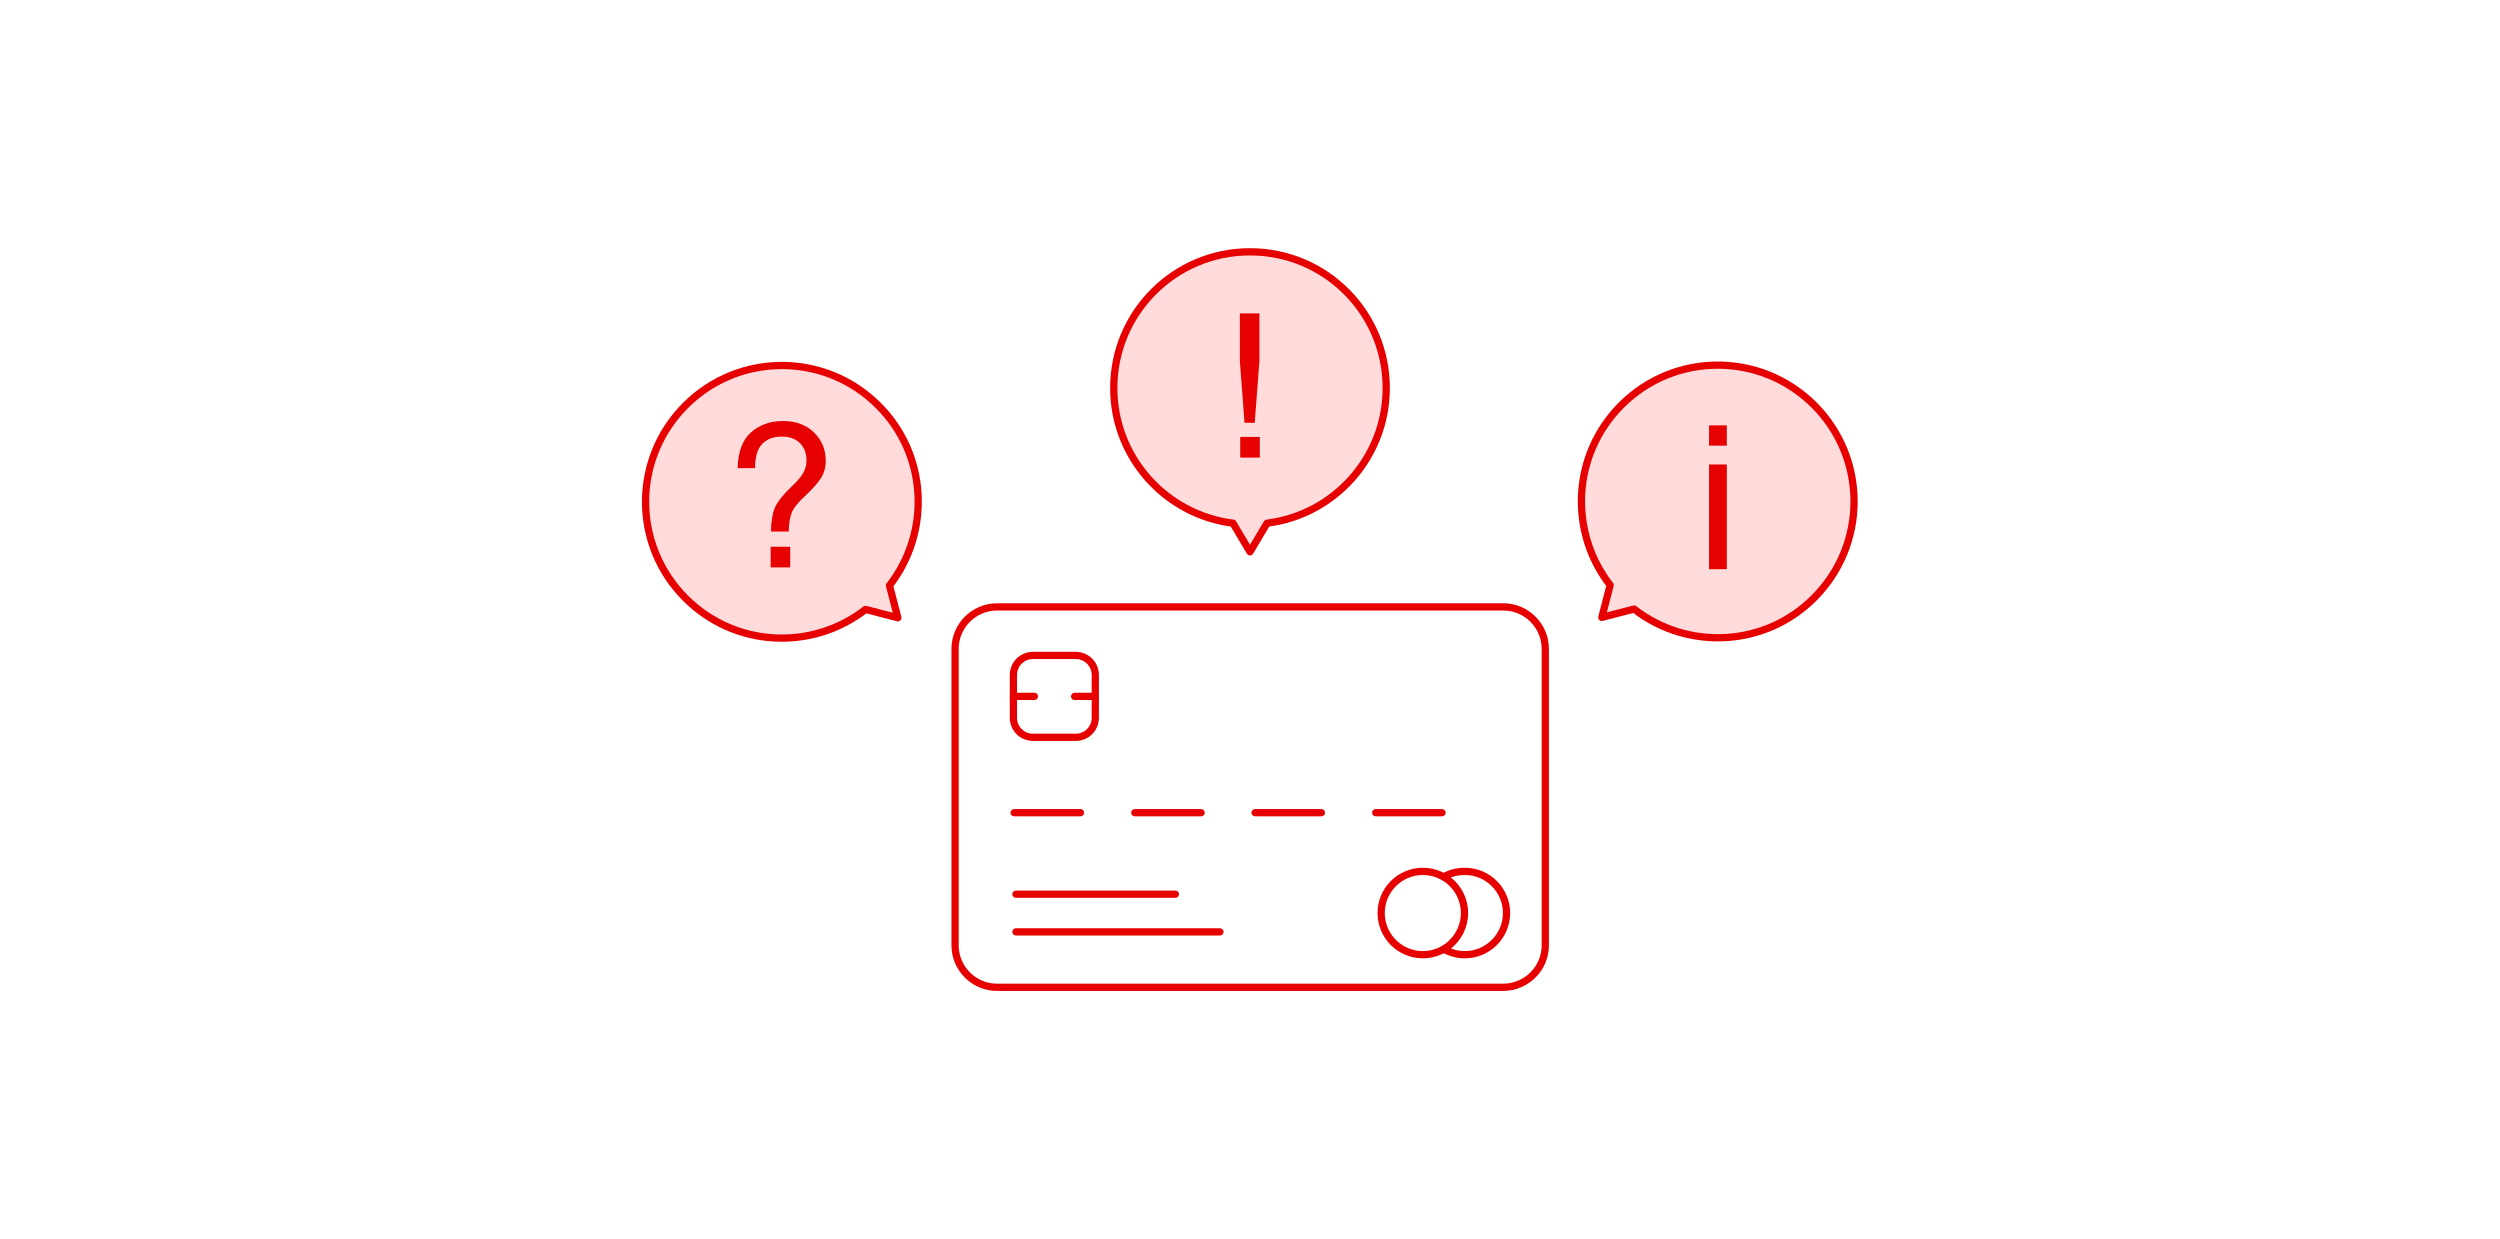 <?xml version="1.0" encoding="utf-8"?>
<!-- Generator: Adobe Illustrator 25.0.1, SVG Export Plug-In . SVG Version: 6.00 Build 0)  -->
<svg version="1.1" id="image" xmlns="http://www.w3.org/2000/svg" xmlns:xlink="http://www.w3.org/1999/xlink" x="0px" y="0px"
	 viewBox="0 0 690 342" enable-background="new 0 0 690 342" xml:space="preserve">
<g id="Rectangle_7565_3_">
</g>
<g>
	<g>
		<path fill="none" stroke="#E60000" stroke-width="2" stroke-linecap="round" stroke-linejoin="round" d="M414.8,272.5H275.2
			c-6.4,0-11.6-5.2-11.6-11.6v-81.8c0-6.4,5.2-11.6,11.6-11.6h139.7c6.4,0,11.6,5.2,11.6,11.6v81.8
			C426.5,267.3,421.3,272.5,414.8,272.5z"/>
		<g>
			
				<line fill="none" stroke="#E60000" stroke-width="2" stroke-linecap="round" stroke-linejoin="round" x1="280.4" y1="246.8" x2="324.4" y2="246.8"/>
			
				<line fill="none" stroke="#E60000" stroke-width="2" stroke-linecap="round" stroke-linejoin="round" x1="280.4" y1="257.2" x2="336.7" y2="257.2"/>
		</g>
		
			<line fill="none" stroke="#E60000" stroke-width="2" stroke-linecap="round" stroke-linejoin="round" x1="279.9" y1="224.3" x2="298.2" y2="224.3"/>
		
			<line fill="none" stroke="#E60000" stroke-width="2" stroke-linecap="round" stroke-linejoin="round" x1="313.2" y1="224.3" x2="331.5" y2="224.3"/>
		
			<line fill="none" stroke="#E60000" stroke-width="2" stroke-linecap="round" stroke-linejoin="round" x1="346.4" y1="224.3" x2="364.7" y2="224.3"/>
		
			<line fill="none" stroke="#E60000" stroke-width="2" stroke-linecap="round" stroke-linejoin="round" x1="379.7" y1="224.3" x2="398" y2="224.3"/>
		<g>
			<path fill="none" stroke="#E60000" stroke-width="2" stroke-linecap="round" stroke-linejoin="round" d="M296.9,203.5h-11.8
				c-3,0-5.4-2.4-5.4-5.4v-11.8c0-3,2.4-5.4,5.4-5.4h11.8c3,0,5.4,2.4,5.4,5.4v11.8C302.3,201.1,299.9,203.5,296.9,203.5z"/>
			
				<line fill="none" stroke="#E60000" stroke-width="2" stroke-linecap="round" stroke-linejoin="round" x1="279.7" y1="192.2" x2="285.5" y2="192.2"/>
			
				<line fill="none" stroke="#E60000" stroke-width="2" stroke-linecap="round" stroke-linejoin="round" x1="296.6" y1="192.2" x2="302.3" y2="192.2"/>
		</g>
		<g>
			<path fill="none" stroke="#E60000" stroke-width="2" stroke-linecap="round" stroke-linejoin="round" stroke-miterlimit="10" d="
				M398.5,242c1.7-1,3.7-1.5,5.8-1.5c6.4,0,11.5,5.2,11.5,11.5c0,6.4-5.2,11.5-11.5,11.5c-2.1,0-4.1-0.6-5.8-1.5"/>
			
				<circle fill="none" stroke="#E60000" stroke-width="2" stroke-linecap="round" stroke-linejoin="round" stroke-miterlimit="10" cx="392.7" cy="252" r="11.5"/>
		</g>
	</g>
	<g>
		
			<path fill="#FFDBDB" stroke="#E60000" stroke-width="2" stroke-linecap="round" stroke-linejoin="round" stroke-miterlimit="10" d="
			M382.6,107.1c0-20.8-16.8-37.6-37.6-37.6c-20.8,0-37.6,16.8-37.6,37.6c0,19.2,14.4,35,32.9,37.3l4.7,7.9l4.7-7.9
			C368.2,142.1,382.6,126.3,382.6,107.1z"/>
		<g>
			<path fill="#E60000" d="M343.5,116.8l-1.3-17.1V86.5h5.4v13.1l-1.3,17.1H343.5z M342.3,126.3v-5.7h5.4v5.7H342.3z"/>
		</g>
	</g>
	<g>
		
			<path fill="#FFDBDB" stroke="#E60000" stroke-width="2" stroke-linecap="round" stroke-linejoin="round" stroke-miterlimit="10" d="
			M242.4,111.9c-14.7-14.7-38.5-14.7-53.2,0c-14.7,14.7-14.7,38.5,0,53.2c13.6,13.6,34.9,14.6,49.7,3.1l8.9,2.3l-2.3-8.9
			C257,146.8,256,125.4,242.4,111.9z"/>
		<g>
			<path fill="#E60000" d="M203.6,129.1c0.1-4.4,1.3-7.6,3.6-9.7c2.3-2.1,5.3-3.2,8.9-3.2c3.5,0,6.3,1,8.5,3.1s3.3,4.7,3.3,7.9
				c0,1.9-0.5,3.5-1.4,4.9c-0.9,1.3-2.2,2.8-3.9,4.4c-2.5,2.3-3.9,4.1-4.3,5.6c-0.4,1.4-0.6,3-0.6,4.6h-4.9c0-2.7,0.4-5,1.1-6.7
				c0.8-1.7,2.6-3.9,5.5-6.6c1.1-1.1,1.9-2.1,2.4-3.1c0.5-0.9,0.8-2,0.8-3.1c0-2.1-0.6-3.7-1.8-4.9c-1.2-1.2-2.9-1.8-5-1.8
				c-2.4,0-4.2,0.7-5.5,2.1c-1.3,1.4-1.9,3.6-1.9,6.6H203.6z M212.7,150.9h5.4v5.7h-5.4V150.9z"/>
		</g>
	</g>
	<g>
		
			<path fill="#FFDBDB" stroke="#E60000" stroke-width="2" stroke-linecap="round" stroke-linejoin="round" stroke-miterlimit="10" d="
			M500.7,165c14.7-14.7,14.7-38.5,0-53.2c-14.7-14.7-38.5-14.7-53.2,0c-13.6,13.6-14.6,34.9-3.1,49.7l-2.3,8.9l8.9-2.3
			C465.8,179.6,487.2,178.6,500.7,165z"/>
		<g>
			<path fill="#E60000" d="M471.7,117.4h4.9v5.6h-4.9V117.4z M471.7,128.2h4.9v28.9h-4.9V128.2z"/>
		</g>
	</g>
</g>
</svg>
